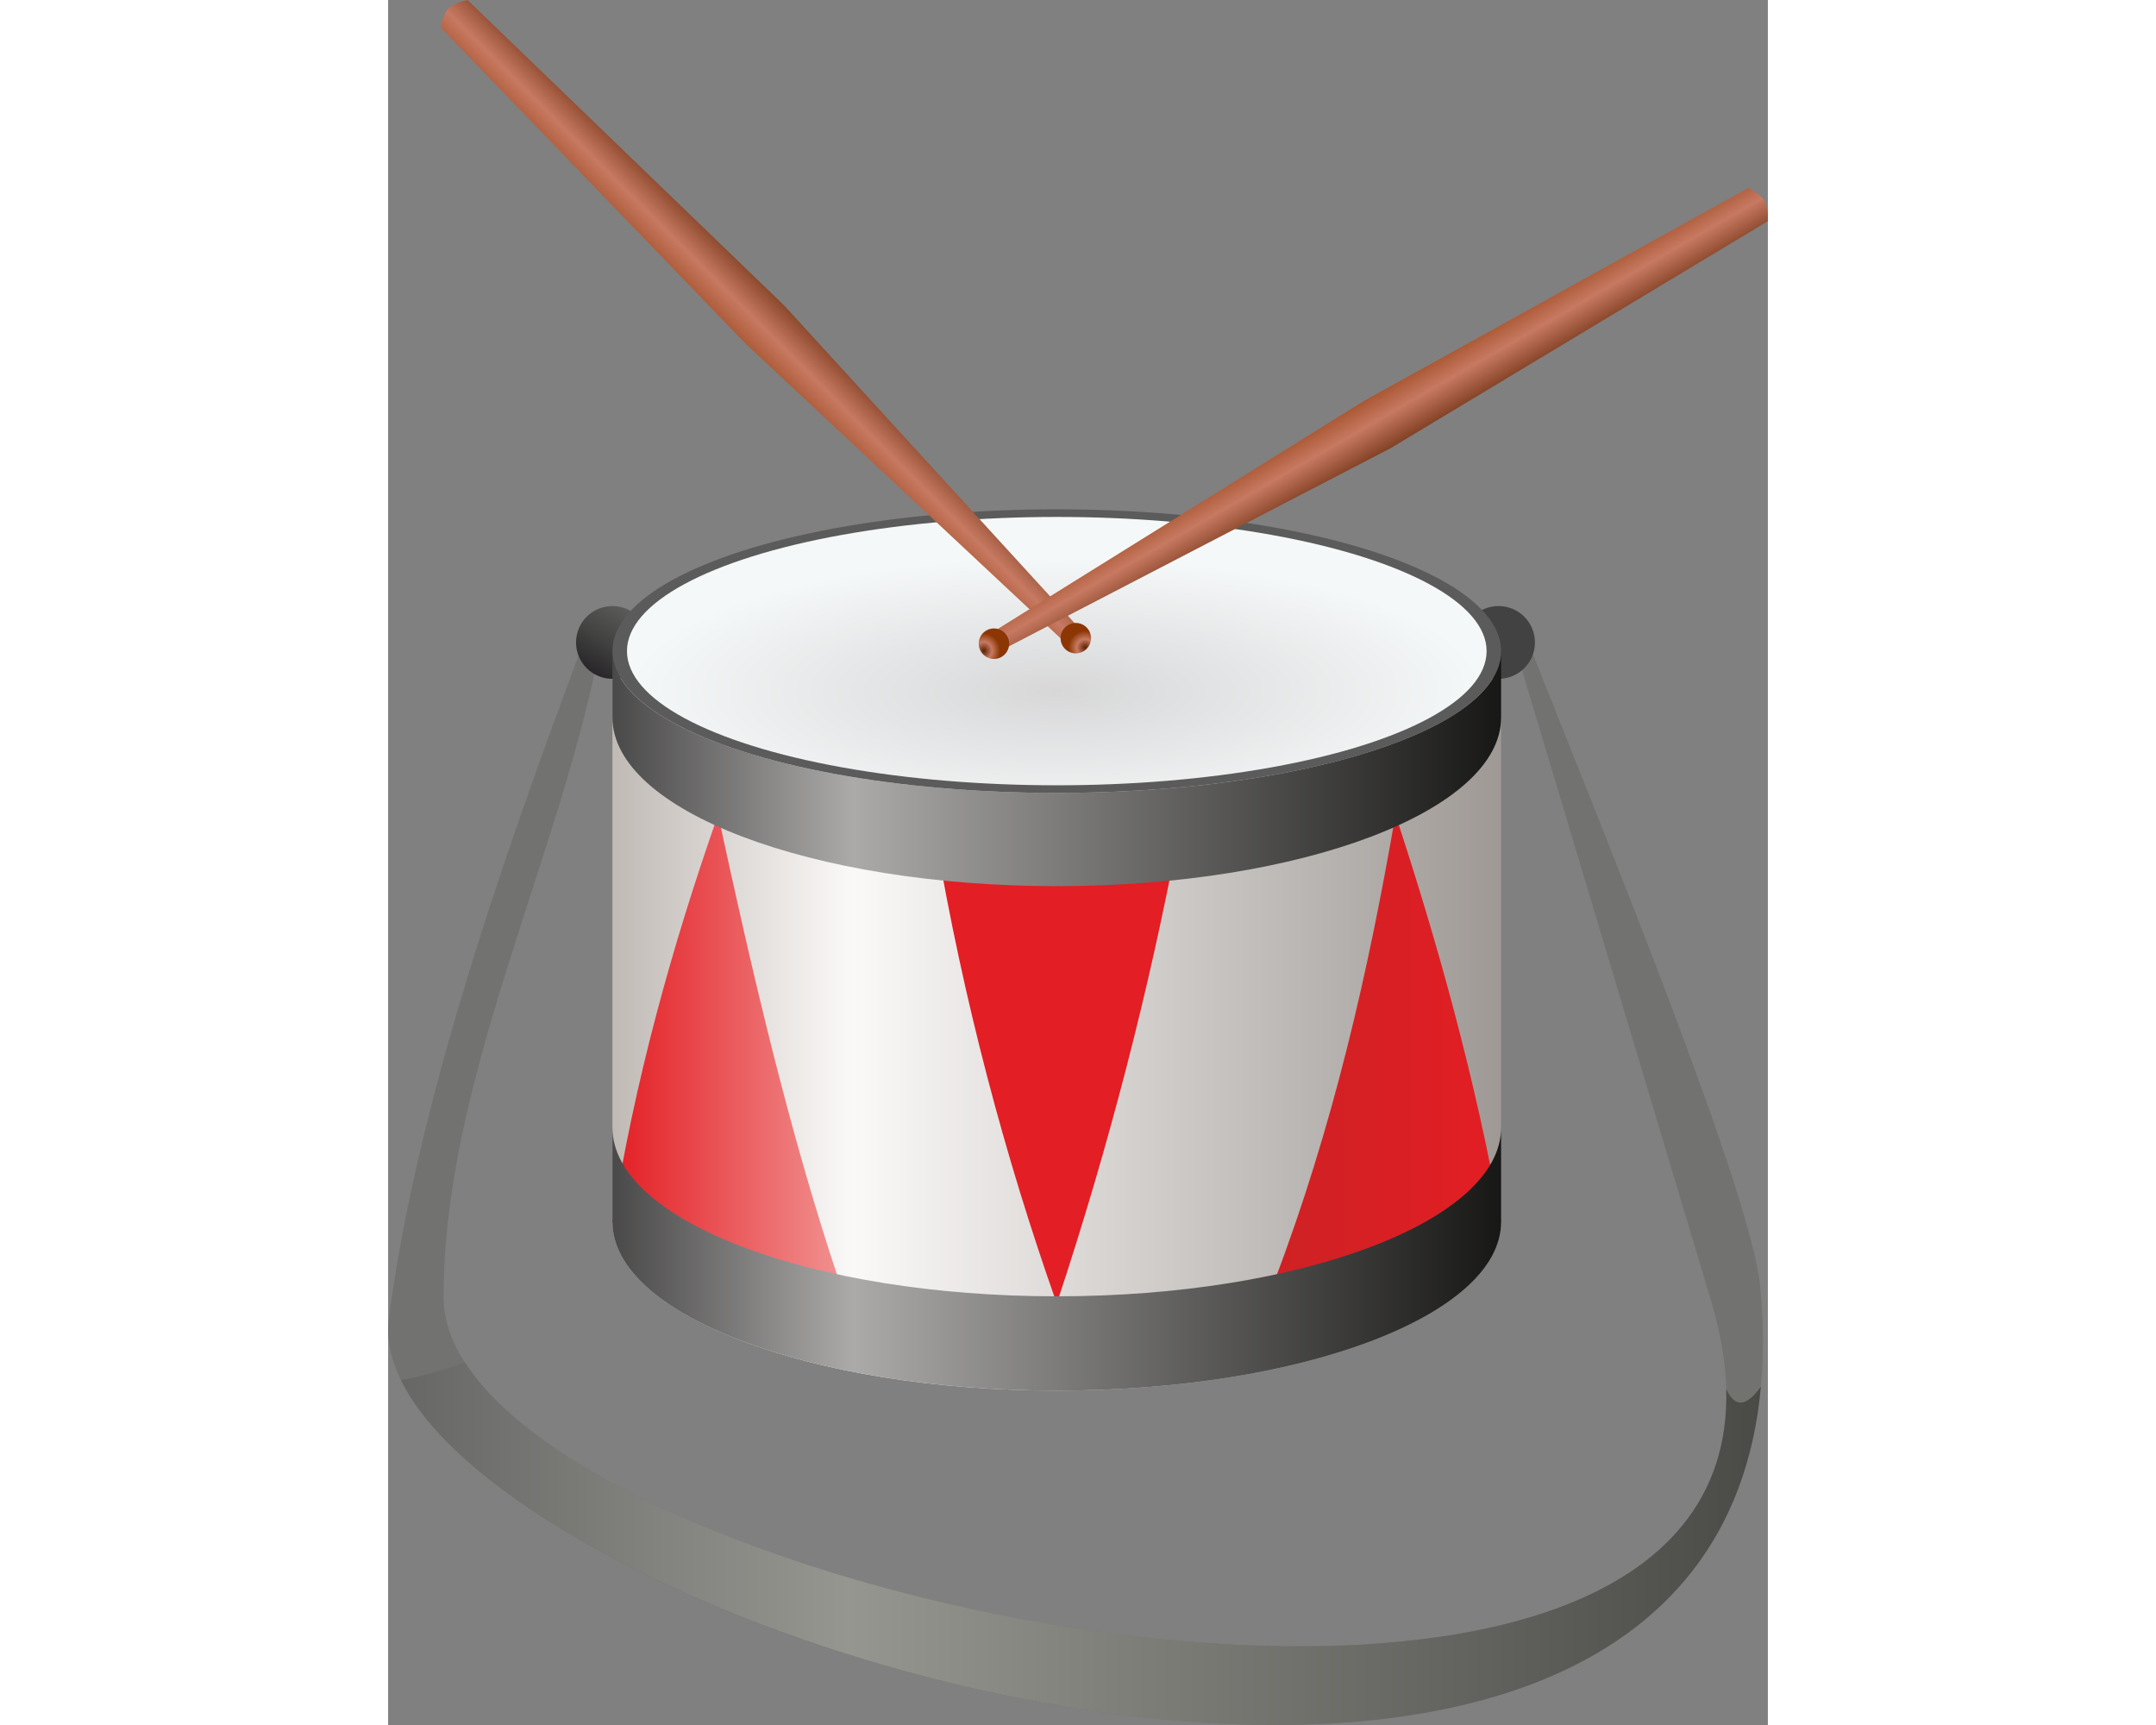 <?xml version="1.0" encoding="UTF-8"?>
<!DOCTYPE svg  PUBLIC '-//W3C//DTD SVG 1.1//EN'  'http://www.w3.org/Graphics/SVG/1.1/DTD/svg11.dtd'>
<svg width="100mm" height="80mm" clip-rule="evenodd" fill-rule="evenodd" image-rendering="optimizeQuality" shape-rendering="geometricPrecision" text-rendering="geometricPrecision" version="1.1" viewBox="0 0 21000 26252" xml:space="preserve" xmlns="http://www.w3.org/2000/svg" xmlns:xlink="http://www.w3.org/1999/xlink">
 <rect x="0" y="0" width="21000" height="26252" fill="#808080" stroke="none"/>
 <defs>
  <style type="text/css">
    .fil8 {fill:#434242}
    .fil11 {fill:#5B5B5B}
    .fil5 {fill:#727271}
    .fil3 {fill:#E31E24}
    .fil2 {fill:url(#p)}
    .fil1 {fill:url(#q)}
    .fil9 {fill:url(#a)}
    .fil10 {fill:url(#t)}
    .fil4 {fill:url(#u)}
    .fil0 {fill:url(#v)}
    .fil6 {fill:url(#w)}
    .fil7 {fill:url(#x)}
    .fil15 {fill:url(#o)}
    .fil13 {fill:url(#y)}
    .fil16 {fill:url(#n)}
    .fil12 {fill:url(#r)}
    .fil14 {fill:url(#s)}
  </style>
  <linearGradient id="p" x1="16940" x2="13486" y1="15953" y2="15953" gradientUnits="userSpaceOnUse">
   <stop stop-color="#E31E24" offset="0"/>
   <stop stop-color="#CE2124" offset="1"/>
  </linearGradient>
  <linearGradient id="q" x1="3414.1" x2="6868.4" y1="15953" y2="15953" gradientUnits="userSpaceOnUse">
   <stop stop-color="#E31E24" offset="0"/>
   <stop stop-color="#F1908F" offset="1"/>
  </linearGradient>
  <linearGradient id="a" x1="3414.1" x2="3414.1" y1="9656.8" y2="9656.8" gradientUnits="userSpaceOnUse">
   <stop stop-color="#4A4949" offset="0"/>
   <stop stop-color="#ABAAA9" offset=".271"/>
   <stop stop-color="#171716" offset="1"/>
  </linearGradient>
  <linearGradient id="t" x1="3414.1" x2="16940" y1="11698" y2="11698" gradientUnits="userSpaceOnUse" xlink:href="#a">
  </linearGradient>
  <linearGradient id="u" x1="3414.1" x2="16940" y1="19161" y2="19161" gradientUnits="userSpaceOnUse" xlink:href="#a">
  </linearGradient>
  <linearGradient id="v" x1="3414.1" x2="16940" y1="15330" y2="15330" gradientUnits="userSpaceOnUse">
   <stop stop-color="#C0BAB5" offset="0"/>
   <stop stop-color="#FBF9F8" offset=".271"/>
   <stop stop-color="#9E9995" offset="1"/>
  </linearGradient>
  <linearGradient id="w" x1="196.81" x2="20893" y1="25507" y2="25507" gradientUnits="userSpaceOnUse">
   <stop stop-color="#676766" offset="0"/>
   <stop stop-color="#969690" offset=".329"/>
   <stop stop-color="#4A4A47" offset="1"/>
  </linearGradient>
  <linearGradient id="x" x1="3035.8" x2="3792.4" y1="10432" y2="9121.4" gradientUnits="userSpaceOnUse">
   <stop stop-color="#1F1B20" offset="0"/>
   <stop stop-color="#424241" offset=".478"/>
   <stop stop-color="#636360" offset="1"/>
  </linearGradient>
  <linearGradient id="o" x1="14731" x2="15455" y1="5751.3" y2="7003.9" gradientUnits="userSpaceOnUse">
   <stop stop-color="#8C3604" offset="0"/>
   <stop stop-color="#C77962" offset=".502"/>
   <stop stop-color="#5C2201" offset="1"/>
  </linearGradient>
  <linearGradient id="y" x1="5054.4" x2="6234.8" y1="5514.7" y2="4334.3" gradientUnits="userSpaceOnUse" xlink:href="#o">
  </linearGradient>
  <radialGradient id="n" cx="15.001%" cy="70.002%" r="50.001%">
   <stop stop-color="#5C2201" offset="0"/>
   <stop stop-color="#C77962" offset=".502"/>
   <stop stop-color="#8C3604" offset="1"/>
  </radialGradient>
  <radialGradient id="r" cy="65%">
   <stop stop-color="#D7D7D8" offset="0"/>
   <stop stop-color="#F5F8F8" offset="1"/>
  </radialGradient>
  <radialGradient id="s" cx="78%" cy="78%" xlink:href="#n">
  </radialGradient>
 </defs>
   <path class="fil0" d="m16940 18594c0 1419-3028 2569-6763 2569s-6763-1150-6763-2569v-9097h13526v9097z"/>
   <path class="fil1" d="m4225 19507h2643c-769-2292-1323-4692-1846-7108-705 2008-1272 4061-1608 6192 270 305 540 611 811 916z"/>
   <path class="fil2" d="m16129 19507h-2643c902-2369 1437-4738 1846-7108 644 1956 1210 3990 1608 6192-270 305-540 611-811 916z"/>
   <path class="fil3" d="m8331 12730h3692c-438 2310-1039 4675-1846 7108-795-2249-1420-4613-1846-7108z"/>
   <path class="fil4" d="m16940 17159v1435c0 1419-3028 2569-6763 2569s-6763-1150-6763-2569v-1435c0 1419 3028 2569 6763 2569s6763-1150 6763-2569z"/>
   <path class="fil5" d="m20133 19787l-2912-9713 143-270c1172 2956 3388 8356 3520 9783 1114 12025-21453 4985-20873 480 463-3599 2076-7912 3012-10427-45 239 196 248 145 488-664 3143-2331 6420-2323 9625 11 4618 22022 9149 19288 34z"/>
   <path class="fil6" d="m20893 21103c-828 9180-18636 4115-20696-100 333-61 658-153 971-271 2540 3970 19378 7134 19199 409 138 298 315 257 526-38z"/>
   <circle class="fil7" cx="3414" cy="9777" r="554"/>
   <circle class="fil8" cx="16901" cy="9777" r="554"/>
   <path class="fil9" d="m3414 9909z"/>
   <path class="fil10" d="m16940 9909c0 1192-3028 2158-6763 2158s-6763-966-6763-2158v1008c0 1419 3028 2569 6763 2569s6763-1150 6763-2569v-1008z"/>
   <ellipse class="fil11" cx="10177" cy="9909" rx="6763" ry="2158"/>
   <ellipse class="fil12" cx="10177" cy="9909" rx="6542" ry="2042"/>
    <path class="fil13" d="m10336 9809l221-207c-1510-1651-3020-3302-4530-4954l-4818-4648c-98 19-225 60-298 138-62 65-93 184-116 276 1549 1606 3099 3212 4648 4818l4893 4577z"/>
    <path class="fil14" d="m10303 9548c90-90 237-90 327 0 91 91 91 237 0 328-90 90-237 90-327 0-91-91-91-237 0-328z"/>
   <path class="fil15" d="m9161 9645l142 267 5958-3093 5737-3452c7-99 0-232-56-323-48-76-154-137-237-184-1952 1082-3905 2163-5857 3244l-5687 3541z"/>
   <path class="fil16" d="m9421 9680c64 111 26 253-85 317-110 64-252 26-316-85s-26-253 85-317c110-64 252-26 316 85z"/>
</svg>
